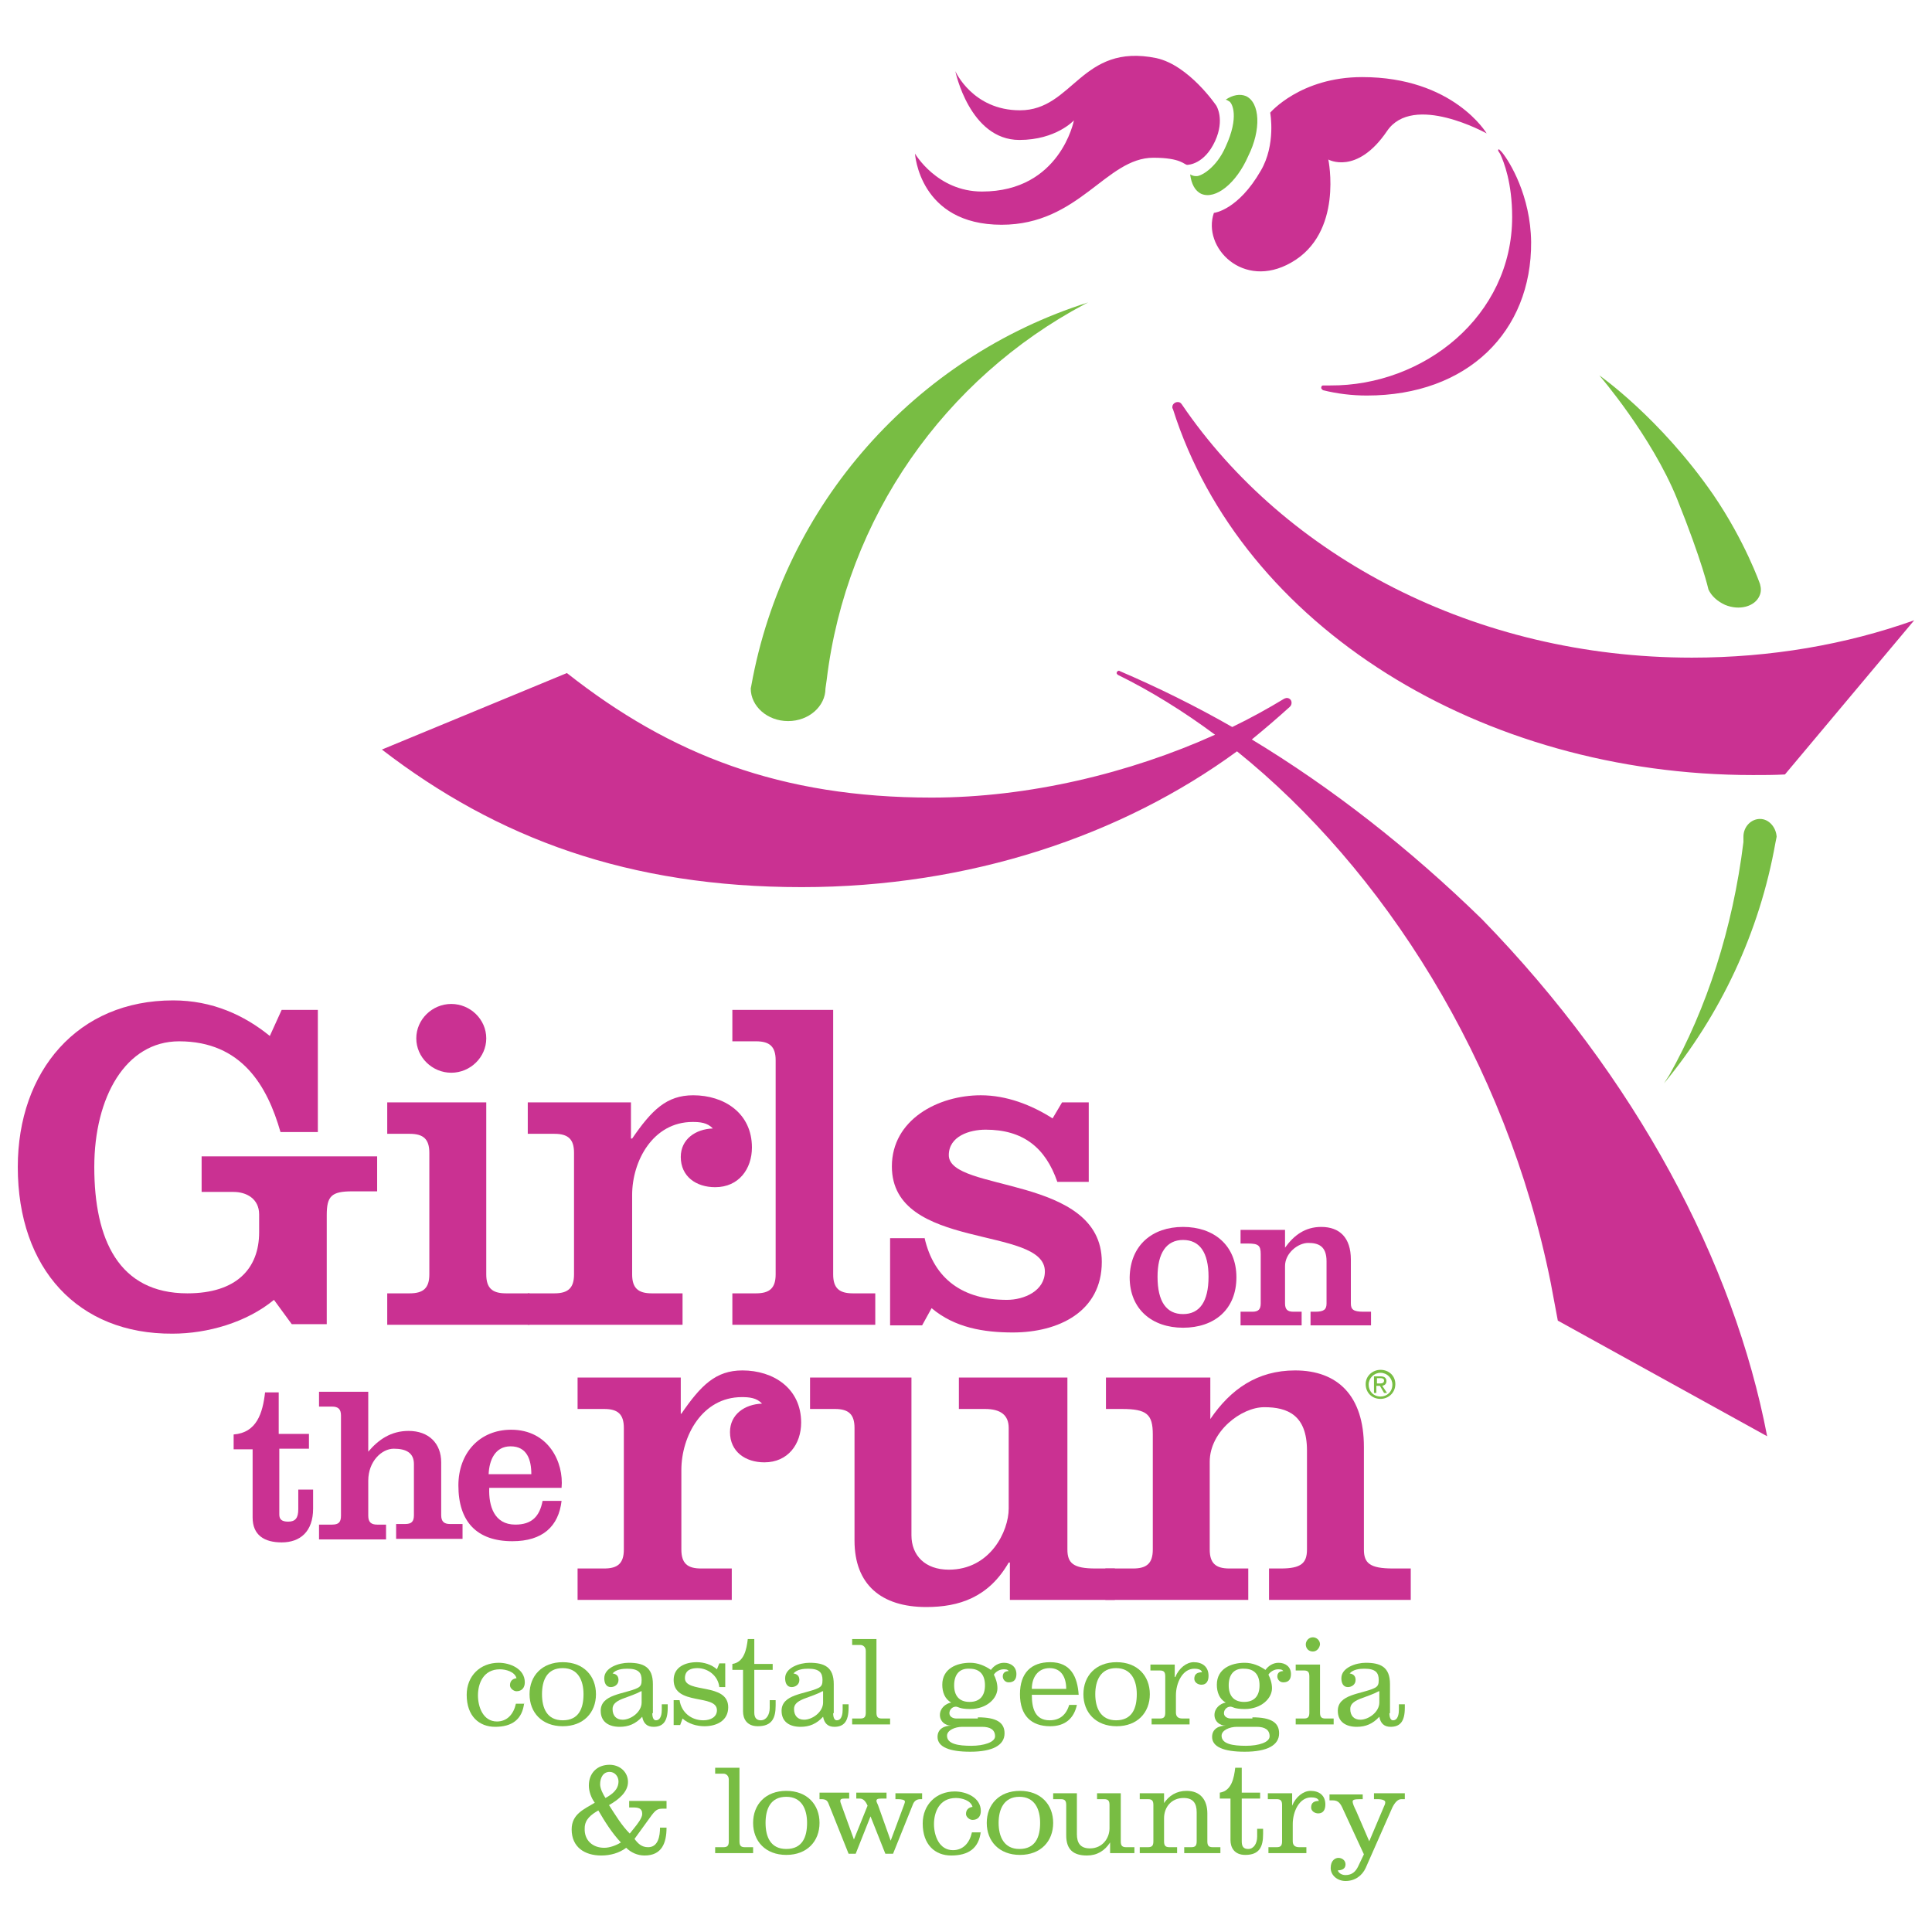 <?xml version="1.0" encoding="utf-8"?>
<!-- Generator: Adobe Illustrator 23.0.3, SVG Export Plug-In . SVG Version: 6.00 Build 0)  -->
<svg version="1.1" id="Layer_1" xmlns="http://www.w3.org/2000/svg" xmlns:xlink="http://www.w3.org/1999/xlink" x="0px" y="0px"
	 width="325.8px" height="325.8px" viewBox="0 0 325.8 325.8" style="enable-background:new 0 0 325.8 325.8;" xml:space="preserve"
	>
<style type="text/css">
	.st0{fill:#CA3192;}
	.st1{fill:#78BD43;}
	.st2{fill:none;}
</style>
<g>
	<g>
		<path class="st0" d="M47.5,170.3h6.1v20.6h-6.3c-2.2-7.7-6.5-15.3-17.1-15.3c-9,0-14.3,9.4-14.3,21.2c0,12.2,4.1,21.3,15.7,21.3
			c8.3,0,12.1-4.2,12.1-10.3v-3c0-2.7-2.2-3.8-4.3-3.8H34V195h29.6v5.9h-4.2c-3.5,0-4.3,0.8-4.3,4v18.4h-5.9l-3-4.1
			c-4.6,3.8-11.2,5.7-17.1,5.7C13.2,225,3,214,3,196.8c0-16.2,10.1-28.1,26.2-28.1c6.6,0,12,2.5,16.3,6L47.5,170.3z"/>
		<path class="st0" d="M65.3,223.4v-5.3h3.8c2.3,0,3.3-0.9,3.3-3.2v-20.5c0-2.3-1-3.2-3.3-3.2h-3.8v-5.3H82v29c0,2.3,1,3.2,3.3,3.2
			h4v5.3H65.3z M76.1,169.3c3.2,0,5.9,2.6,5.9,5.8c0,3.2-2.7,5.8-5.9,5.8s-5.9-2.6-5.9-5.8C70.2,171.9,72.9,169.3,76.1,169.3"/>
		<path class="st0" d="M106.4,192h0.2c3.3-4.8,5.8-7.3,10.3-7.3c5.2,0,9.9,3,9.9,8.8c0,3.6-2.2,6.7-6.2,6.7c-3.2,0-5.8-1.8-5.8-5.1
			c0-3,2.5-4.7,5.4-4.8c-0.9-1-2.2-1.1-3.4-1.1c-6.7,0-10.2,6.6-10.2,12.3v13.4c0,2.3,1,3.2,3.3,3.2h5.2v5.3H89v-5.3h4.5
			c2.3,0,3.3-0.9,3.3-3.2v-20.5c0-2.3-1-3.2-3.3-3.2H89v-5.3h17.4V192z"/>
		<path class="st0" d="M123.5,223.4v-5.3h4c2.3,0,3.3-0.9,3.3-3.2v-36.1c0-2.3-1-3.2-3.3-3.2h-4v-5.3h17v44.6c0,2.3,1,3.2,3.3,3.2
			h3.8v5.3H123.5z"/>
		<path class="st0" d="M155.9,208.7c1.6,7.1,6.6,10.5,13.9,10.5c2.9,0,6.4-1.5,6.4-4.8c0-7.8-25.8-3.4-25.8-17.7c0-7.9,7.8-12,15-12
			c4.3,0,8.5,1.6,12.1,3.9l1.6-2.7h4.5v13.4h-5.3c-2-5.8-5.8-8.8-12.1-8.8c-2.7,0-6.2,1.1-6.2,4.3c0,6.3,25.8,3.3,25.8,18
			c0,8.4-7.3,11.9-15,11.9c-4.9,0-9.8-0.8-13.7-4.1l-1.6,2.9h-5.4v-14.7H155.9z"/>
		<path class="st0" d="M114.7,238.4h0.2c3.3-4.8,5.8-7.3,10.3-7.3c5.2,0,9.9,3,9.9,8.8c0,3.6-2.2,6.7-6.2,6.7
			c-3.2,0-5.8-1.8-5.8-5.1c0-3,2.5-4.7,5.4-4.8c-0.9-1-2.2-1.1-3.4-1.1c-6.7,0-10.2,6.6-10.2,12.3v13.4c0,2.3,1,3.2,3.3,3.2h5.2v5.3
			H97.4v-5.3h4.5c2.3,0,3.3-0.9,3.3-3.2v-20.5c0-2.3-1-3.2-3.3-3.2h-4.5v-5.3h17.4V238.4z"/>
		<path class="st0" d="M170.3,269.8v-6.3h-0.2c-3.4,5.9-8.4,7.5-13.9,7.5c-7.6,0-12.1-3.8-12.1-11.2v-19c0-2.3-1-3.2-3.3-3.2h-4.2
			v-5.3h17.1v26.6c0,3.4,2.3,5.8,6.3,5.8c7,0,10.1-6.5,10.1-10.3v-13.6c0-2.2-1.4-3.2-4-3.2h-4.4v-5.3H180v29c0,2.3,1,3.2,4.7,3.2
			h3.3v5.3H170.3z"/>
		<path class="st0" d="M203.9,239.3h0.2c3.4-5,7.9-8.2,14.3-8.2c7.2,0,11.6,4.3,11.6,12.9v17.3c0,2.3,1,3.2,4.9,3.2h3v5.3h-23.9
			v-5.3h2c3.4,0,4.4-0.9,4.4-3.2v-16.7c0-6-3.3-7.3-7.2-7.3c-3.9,0-9.2,4.1-9.2,9.2v14.8c0,2.3,1,3.2,3.3,3.2h3.2v5.3h-24.1v-5.3
			h4.7c2.3,0,3.3-0.9,3.3-3.2v-19.4c0-3.4-1-4.3-5.2-4.3h-2.7v-5.3h17.6V239.3z"/>
		<path class="st0" d="M39.4,244.3v-2.4c3.9-0.3,4.9-3.6,5.3-7.1H47v7h5.1v2.5h-5v11.1c0,0.8,0.4,1.2,1.5,1.2c1.2,0,1.7-0.6,1.7-2.1
			v-3.3h2.5v3.2c0,3.9-2.2,5.7-5.3,5.7c-2.9,0-4.9-1.2-4.9-4.2v-11.5H39.4z"/>
		<path class="st0" d="M62.1,244.8L62.1,244.8c1.7-2,3.8-3.5,6.8-3.5c3.4,0,5.5,2.1,5.5,5.3v8.9c0,1.1,0.5,1.5,1.5,1.5H78v2.5H66.8
			v-2.5h1.5c1.1,0,1.5-0.4,1.5-1.5v-8.6c0-1.9-1.3-2.6-3.4-2.6c-2,0-4.3,2.1-4.3,5.4v5.9c0,1.1,0.5,1.5,1.5,1.5h1.5v2.5H53.8v-2.5
			H56c1.1,0,1.5-0.4,1.5-1.5v-16.9c0-1.1-0.5-1.5-1.5-1.5h-2.2v-2.5h8.3V244.8z"/>
		<path class="st0" d="M82.5,251c-0.1,2.9,0.8,6.1,4.4,6.1c2.8,0,4.1-1.4,4.6-4h3.2c-0.5,4.3-3.2,6.8-8.3,6.8c-6,0-9.1-3.3-9.1-9.4
			c0-5.5,3.6-9.4,8.9-9.4c6.3,0,8.9,5.5,8.5,9.8H82.5z M89.6,248.6c0-2.4-0.7-4.7-3.5-4.7c-2.6,0-3.6,2.3-3.7,4.7H89.6z"/>
		<path class="st0" d="M199.5,206.9c5.2,0,9,3.1,9,8.5c0,5.4-3.7,8.5-9,8.5c-5.2,0-9-3.1-9-8.5C190.6,210,194.3,206.9,199.5,206.9
			 M199.5,221.6c2.8,0,4.3-2.1,4.3-6.3c0-4.1-1.5-6.2-4.3-6.2c-2.8,0-4.3,2.2-4.3,6.2C195.2,219.5,196.7,221.6,199.5,221.6"/>
		<path class="st0" d="M216.7,210.4L216.7,210.4c1.5-2.1,3.4-3.5,6.1-3.5c3.1,0,5,1.8,5,5.5v7.4c0,1,0.4,1.4,2.1,1.4h1.3v2.3H221
			v-2.3h0.8c1.5,0,1.9-0.4,1.9-1.4v-7.1c0-2.6-1.4-3.1-3.1-3.1c-1.7,0-3.9,1.7-3.9,3.9v6.3c0,1,0.4,1.4,1.4,1.4h1.4v2.3h-10.3v-2.3
			h2c1,0,1.4-0.4,1.4-1.4v-8.3c0-1.5-0.4-1.8-2.2-1.8h-1.2v-2.3h7.5V210.4z"/>
		<path class="st0" d="M285.3,110.9c-36.6,0-68.6-17.1-86-42.7l0,0c-0.2-0.3-0.4-0.4-0.7-0.4c-0.5,0-0.9,0.4-0.9,0.8l0,0.2l0,0
			l0.1,0.2l0,0c11.6,36.6,51.9,61.7,97.8,61.7c1.8,0,3.6,0,5.4-0.1l21.8-26C311.3,108.7,298.6,110.9,285.3,110.9 M211.1,124.7
			c2.2-1.8,4.3-3.6,6.4-5.5c0.2-0.2,0.3-0.4,0.3-0.7c0-0.5-0.4-0.8-0.8-0.8c-0.2,0-0.3,0.1-0.4,0.1h0c-2.8,1.7-5.7,3.3-8.8,4.8
			c-6.3-3.6-12.6-6.7-18.9-9.4l0,0l-0.2-0.1c-0.2,0-0.4,0.2-0.4,0.4c0,0.1,0.1,0.2,0.2,0.3h0c5.5,2.7,11,6.1,16.4,10.1
			c-14.4,6.5-31.5,10.6-47.8,10.6c-25.4,0-44-7.2-61.5-21l-31.2,12.9c19.5,15,41.6,23.2,70.8,23.2c28.3,0,54-8.7,73.4-22.9
			c24.6,19.8,45.4,52.2,52.9,89.6c0.4,2.1,0.8,4.3,1.2,6.4l35.3,19.5c-5.6-29.3-22.1-60.5-48.1-87.2
			C237.6,143,224.5,132.8,211.1,124.7 M255,36.6c0,16.7-14.9,28.5-30.7,28.4c-0.4,0-0.8,0-1.2,0h0h0h0v0c-0.2,0-0.3,0.2-0.3,0.4
			c0,0.2,0.2,0.3,0.3,0.4h0l0,0h0c2.4,0.6,4.9,0.9,7.4,0.9c17,0,27.8-10.8,27.7-25.9c-0.1-7.8-3.6-13.5-4.9-15.1
			c-0.3-0.3-0.5-0.6-0.6-0.5c-0.2,0.2,0.1,0.4,0.3,0.8C253.6,27.3,255,30.8,255,36.6 M168.9,37.9c13.1,0,17.6-11.3,25.6-11.3
			c4.7,0,5.2,1.2,5.7,1.2c0.2,0,2.9-0.1,4.7-4c1.7-3.7,0.2-6,0.2-6S200.5,11,195,9.8c-12.7-2.6-14,8.8-23,8.8
			c-8,0-10.9-6.6-10.9-6.6s2.4,11.6,10.8,11.6c6.2,0,9.2-3.3,9.2-3.3s-2.3,12-15.5,12c-7.6,0-11.3-6.4-11.3-6.4S155,37.9,168.9,37.9
			 M217.7,44.3c8.9-5,6.3-17.4,6.3-17.4s4.8,2.7,9.9-4.8c4.4-6.5,16.8,0.4,16.8,0.4s-5.6-9.5-21-9.5c-10.4,0-15.5,6-15.5,6
			s1,5.4-1.6,9.8c-3.8,6.6-7.8,7.1-7.9,7.1C202.7,41.7,209.6,48.9,217.7,44.3"/>
	</g>
	<g>
		<path class="st1" d="M230.8,233.5c0-1.1,0.9-2,2-2c1.1,0,2,0.9,2,2c0,1.2-0.9,2-2,2C231.6,235.5,230.8,234.6,230.8,233.5
			 M232.8,235.9c1.3,0,2.5-1,2.5-2.5c0-1.4-1.1-2.4-2.5-2.4c-1.3,0-2.5,1-2.5,2.4C230.3,234.9,231.4,235.9,232.8,235.9 M232.2,233.7
			h0.5l0.7,1.2h0.5l-0.8-1.2c0.4-0.1,0.7-0.3,0.7-0.8c0-0.5-0.3-0.8-1-0.8h-1.1v2.8h0.4V233.7z M232.2,233.3v-0.9h0.6
			c0.3,0,0.6,0.1,0.6,0.4c0,0.4-0.3,0.5-0.7,0.5H232.2z"/>
		<path class="st1" d="M126.7,115.6l-0.1,0.5c0,3,2.8,5.5,6.3,5.5c3.5,0,6.3-2.5,6.3-5.5l0.2-1.4c3.3-27.5,20-50.9,43.5-63.4
			l0.6-0.3C154.4,60.2,132.2,85,126.7,115.6 M296.8,138.1c-1.5,0-2.8,1.3-2.8,3l0,0.9c-1.8,14.6-6.2,28.1-12.5,39.3l-0.9,1.4
			c9.5-11.5,16.1-25.4,18.8-40.6l0.2-1C299.5,139.5,298.3,138.1,296.8,138.1 M288.1,99.4c0.5,1.1,1.5,2,2.8,2.6c2.4,1,5,0.3,5.8-1.5
			c0.3-0.6,0.3-1.3,0.1-2c0,0-2.5-7.2-7.9-15.1c-9-13-19.2-20.1-19.2-20.1s8.8,10.2,13.1,20.8C287.1,94.8,288.1,99.4,288.1,99.4
			 M210.1,16.2c-1-0.4-2.2-0.2-3.4,0.6c0,0,0.1,0,0.6,0.3c0.5,0.3,1.7,2.6-0.6,7.6c-1.6,3.7-4.3,5.1-5,5c-0.6,0-1-0.3-1-0.3
			c0.2,1.6,0.8,2.8,1.9,3.3c2.4,1,5.9-1.8,7.9-6.4C212.7,21.9,212.5,17.3,210.1,16.2"/>
		<path class="st1" d="M88.4,287.1c-0.3,2.9-2.1,4.1-4.9,4.1c-2.7,0-4.8-1.8-4.8-5.4c0-3.2,2.3-5.4,5.4-5.4c1.9,0,4.4,1,4.4,3.3
			c0,0.9-0.5,1.5-1.4,1.5c-0.5,0-1.1-0.5-1.1-1c0-0.7,0.4-1.1,1.1-1.2c-0.3-1.1-1.8-1.5-2.8-1.5c-2.8,0-3.7,2.4-3.7,4.4
			c0,2,0.9,4.4,3.2,4.4c1.7,0,2.8-1.2,3.2-3H88.4z"/>
		<path class="st1" d="M100.5,285.7c0,3.1-2.1,5.4-5.6,5.4c-3.5,0-5.6-2.3-5.6-5.4s2.1-5.4,5.6-5.4
			C98.4,280.3,100.5,282.6,100.5,285.7 M91.4,285.7c0,2.3,0.8,4.4,3.5,4.4c2.7,0,3.5-2,3.5-4.4c0-2.3-0.9-4.4-3.5-4.4
			C92.2,281.3,91.4,283.4,91.4,285.7"/>
		<path class="st1" d="M110,288.9c0,0.7,0.2,1.2,0.6,1.2c0.9,0,1-1.2,1-1.8v-0.9h1v0.6c0,2.3-0.8,3.2-2.4,3.2
			c-1.1,0-1.7-0.6-1.9-1.7c-1.1,1.2-2.3,1.7-3.8,1.7c-1.8,0-3.2-0.8-3.2-2.7c0-2.8,3.9-2.8,6.1-3.8c0.7-0.3,0.8-0.7,0.8-1.4
			c0-1.2-0.5-1.9-2.4-1.9c-0.8,0-1.9,0.1-2.5,0.8c0.7,0.1,1,0.5,1,1.1c0,0.8-0.7,1.2-1.3,1.2c-0.8,0-1.1-0.7-1.1-1.5
			c0-1.8,2.5-2.6,4.1-2.6c2.5,0,4.1,0.7,4.1,3.6V288.9z M108.1,285.2c-0.9,0.5-1.9,0.8-3.2,1.3c-1.2,0.5-1.6,1-1.6,1.7
			c0,1.1,0.6,1.8,1.7,1.8c1.4,0,3.2-1.3,3.2-2.9V285.2z"/>
		<path class="st1" d="M114.6,286.7c0.3,2.1,2,3.4,4,3.4c1.3,0,2.3-0.6,2.3-1.7c0-2.8-7.3-0.7-7.3-5.1c0-2.2,2-3,3.9-3
			c1.2,0,2.5,0.4,3.4,1.2l0.4-1h1v4h-1c-0.2-1.9-1.9-3.2-3.7-3.2c-1,0-2.1,0.3-2.1,1.7c0,2.6,7.3,0.7,7.3,4.9c0,2.3-2,3.2-4,3.2
			c-1.3,0-2.7-0.4-3.7-1.3l-0.4,1.1h-1.1v-4.2H114.6z"/>
		<path class="st1" d="M123.5,280.6c2-0.3,2.4-2.5,2.6-4.2h1.1v4.2h3.1v1h-3.1v7.2c0,0.9,0.4,1.3,1.1,1.3c0.9,0,1.5-0.9,1.5-2.1
			v-1.3h1v0.9c0,2.1-0.6,3.5-3,3.5c-1.9,0-2.5-1.3-2.5-2.5v-7h-1.8V280.6z"/>
		<path class="st1" d="M140.5,288.9c0,0.7,0.2,1.2,0.6,1.2c0.9,0,1-1.2,1-1.8v-0.9h1v0.6c0,2.3-0.8,3.2-2.4,3.2
			c-1.1,0-1.7-0.6-1.9-1.7c-1.1,1.2-2.3,1.7-3.8,1.7c-1.8,0-3.2-0.8-3.2-2.7c0-2.8,3.9-2.8,6.1-3.8c0.7-0.3,0.8-0.7,0.8-1.4
			c0-1.2-0.5-1.9-2.4-1.9c-0.8,0-1.9,0.1-2.5,0.8c0.7,0.1,1,0.5,1,1.1c0,0.8-0.7,1.2-1.3,1.2c-0.8,0-1.1-0.7-1.1-1.5
			c0-1.8,2.5-2.6,4.1-2.6c2.5,0,4.1,0.7,4.1,3.6V288.9z M138.7,285.2c-0.9,0.5-1.9,0.8-3.2,1.3c-1.2,0.5-1.6,1-1.6,1.7
			c0,1.1,0.6,1.8,1.7,1.8c1.4,0,3.2-1.3,3.2-2.9V285.2z"/>
		<path class="st1" d="M147.8,288.8c0,0.7,0.2,1,0.9,1h1.4v1h-6.4v-1h1.4c0.7,0,0.9-0.3,0.9-1v-10.4c0-0.7-0.5-1-0.9-1h-1.4v-1h4.1
			V288.8z"/>
		<path class="st1" d="M164.9,289.6c3.2,0,4.5,0.9,4.5,2.7c0,2-2,3.1-5.8,3.1c-3.5,0-5.5-0.8-5.5-2.5c0-1.4,1.2-1.9,2.3-1.9v0
			c-1,0-1.9-0.7-1.9-1.8c0-1.1,0.9-1.9,1.9-2.1c-1.1-0.6-1.5-1.8-1.5-3c0-2.7,2.4-3.7,4.7-3.7c1.3,0,2.5,0.5,3.5,1.2
			c0.5-0.7,1.3-1.2,2.2-1.2c1.2,0,2.1,0.7,2.1,1.9c0,0.9-0.4,1.4-1.3,1.4c-0.6,0-1-0.5-1-1c0-0.6,0.4-0.9,1-0.9
			c-0.2-0.3-0.5-0.3-0.9-0.3c-0.6,0-1.3,0.4-1.6,0.9c0.3,0.6,0.6,1.4,0.6,2.3c0,1.7-1.8,3.5-4.6,3.5c-1.8,0-2-0.4-2.4-0.4
			c-0.6,0-1.1,0.5-1.1,1.1c0,0.6,0.6,0.9,1.2,0.9H164.9z M162.3,291.2c-1.3,0-2.6,0.6-2.6,1.5c0,1.4,1.9,1.7,4.1,1.7
			c2.1,0,4-0.6,4-1.6c0-1.1-0.8-1.6-2.2-1.6H162.3z M160.9,284.2c0,1.7,0.8,2.8,2.6,2.8c1.8,0,2.6-1.1,2.6-2.8
			c0-1.7-0.8-2.8-2.6-2.8C161.7,281.3,160.9,282.5,160.9,284.2"/>
		<path class="st1" d="M174,285.8c0,2.2,0.5,4.3,3,4.3c1.7,0,2.8-0.9,3.3-2.6h1.3c-0.5,2.3-2,3.6-4.5,3.6c-3.2,0-5.1-1.8-5.1-5.4
			s1.9-5.4,5.1-5.4c3.5,0,4.6,2.5,4.8,5.5H174z M179.8,284.8c0-1.9-0.8-3.5-2.8-3.5c-2,0-3,1.6-3,3.5H179.8z"/>
		<path class="st1" d="M193.9,285.7c0,3.1-2.1,5.4-5.6,5.4s-5.6-2.3-5.6-5.4s2.1-5.4,5.6-5.4S193.9,282.6,193.9,285.7 M184.7,285.7
			c0,2.3,0.9,4.4,3.5,4.4c2.7,0,3.5-2,3.5-4.4c0-2.3-0.9-4.4-3.5-4.4C185.6,281.3,184.7,283.4,184.7,285.7"/>
		<path class="st1" d="M198.2,282.8L198.2,282.8c0.6-1.5,1.9-2.5,3.1-2.5c1.5,0,2.5,0.8,2.5,2.3c0,0.8-0.3,1.5-1.2,1.5
			c-0.6,0-1.2-0.4-1.2-1c0-0.8,0.5-1.1,1.3-1.1c-0.1-0.5-0.8-0.6-1.3-0.6c-2,0-3.1,2.4-3.1,4.5v2.9c0,0.7,0.4,1,1.1,1h1.2v1h-6.4v-1
			h1.4c0.7,0,0.9-0.3,0.9-1v-6.1c0-0.7-0.2-1-0.9-1H194v-1h4.1V282.8z"/>
		<path class="st1" d="M211.2,289.6c3.2,0,4.5,0.9,4.5,2.7c0,2-2,3.1-5.8,3.1c-3.5,0-5.5-0.8-5.5-2.5c0-1.4,1.2-1.9,2.3-1.9v0
			c-1,0-1.9-0.7-1.9-1.8c0-1.1,0.9-1.9,1.9-2.1c-1.1-0.6-1.5-1.8-1.5-3c0-2.7,2.4-3.7,4.7-3.7c1.3,0,2.5,0.5,3.5,1.2
			c0.5-0.7,1.3-1.2,2.2-1.2c1.2,0,2.1,0.7,2.1,1.9c0,0.9-0.4,1.4-1.3,1.4c-0.6,0-1-0.5-1-1c0-0.6,0.4-0.9,1-0.9
			c-0.2-0.3-0.5-0.3-0.9-0.3c-0.6,0-1.3,0.4-1.6,0.9c0.3,0.6,0.6,1.4,0.6,2.3c0,1.7-1.8,3.5-4.6,3.5c-1.8,0-2-0.4-2.4-0.4
			c-0.6,0-1.1,0.5-1.1,1.1c0,0.6,0.6,0.9,1.2,0.9H211.2z M208.6,291.2c-1.3,0-2.6,0.6-2.6,1.5c0,1.4,1.9,1.7,4.1,1.7
			c2.2,0,4-0.6,4-1.6c0-1.1-0.8-1.6-2.2-1.6H208.6z M207.2,284.2c0,1.7,0.8,2.8,2.6,2.8c1.8,0,2.6-1.1,2.6-2.8
			c0-1.7-0.8-2.8-2.6-2.8C208,281.3,207.2,282.5,207.2,284.2"/>
		<path class="st1" d="M222.6,288.8c0,0.7,0.2,1,0.9,1h1.4v1h-6.4v-1h1.4c0.7,0,0.9-0.3,0.9-1v-6.1c0-0.7-0.2-1-0.9-1h-1.4v-1h4.1
			V288.8z M221.4,278.5c-0.7,0-1.2-0.5-1.2-1.2c0-0.6,0.5-1.2,1.2-1.2c0.6,0,1.2,0.5,1.2,1.2C222.5,278,222,278.5,221.4,278.5"/>
		<path class="st1" d="M234.3,288.9c0,0.7,0.2,1.2,0.6,1.2c0.9,0,1-1.2,1-1.8v-0.9h1v0.6c0,2.3-0.8,3.2-2.4,3.2
			c-1.1,0-1.7-0.6-1.9-1.7c-1.1,1.2-2.3,1.7-3.8,1.7c-1.8,0-3.2-0.8-3.2-2.7c0-2.8,3.9-2.8,6.1-3.8c0.7-0.3,0.8-0.7,0.8-1.4
			c0-1.2-0.5-1.9-2.4-1.9c-0.8,0-1.9,0.1-2.5,0.8c0.7,0.1,1,0.5,1,1.1c0,0.8-0.7,1.2-1.3,1.2c-0.8,0-1.1-0.7-1.1-1.5
			c0-1.8,2.5-2.6,4.1-2.6c2.5,0,4.1,0.7,4.1,3.6V288.9z M232.5,285.2c-0.9,0.5-1.9,0.8-3.2,1.3c-1.2,0.5-1.6,1-1.6,1.7
			c0,1.1,0.6,1.8,1.7,1.8c1.4,0,3.2-1.3,3.2-2.9V285.2z"/>
		<path class="st1" d="M112.4,303.9v1.1h-0.6c-0.9,0-1.2,0.2-1.9,1.1l-2.9,4c0.6,0.8,1.2,1.4,2.3,1.4c1.7,0,2-1.9,2-3.3h1.1
			c0,2.6-0.8,4.7-3.7,4.7c-1.2,0-2.3-0.5-3.1-1.3c-1.2,0.9-2.7,1.3-4.2,1.3c-2.8,0-5-1.4-5-4.4c0-2.6,2.1-3.4,3.9-4.5
			c-0.6-0.8-1-1.9-1-2.9c0-2.1,1.4-3.5,3.5-3.5c1.7,0,3.1,1.2,3.1,2.9c0,1.7-1.6,3-3.2,3.9c1.1,1.7,2.1,3.4,3.5,4.8l0.8-1
			c0.4-0.5,1.3-1.6,1.3-2.3c0-1-0.7-1.1-1.5-1.1h-0.7v-1.1H112.4z M101.9,311.6c0.9,0,2-0.4,2.8-0.9c-1.5-1.6-2.7-3.5-3.8-5.4
			c-1.2,0.7-2.3,1.5-2.3,3C98.5,310.3,99.9,311.6,101.9,311.6 M102.8,298.8c-1.1,0-1.6,1-1.6,2.1c0,0.7,0.5,1.7,0.9,2.3
			c1.1-0.6,2.2-1.4,2.2-2.8C104.3,299.6,103.7,298.8,102.8,298.8"/>
		<path class="st1" d="M124.7,310.5c0,0.7,0.2,1,0.9,1h1.4v1h-6.4v-1h1.4c0.7,0,0.9-0.3,0.9-1v-10.4c0-0.7-0.5-1-0.9-1h-1.4v-1h4.1
			V310.5z"/>
		<path class="st1" d="M138.2,307.4c0,3.1-2.1,5.4-5.6,5.4c-3.5,0-5.6-2.3-5.6-5.4c0-3.1,2.1-5.4,5.6-5.4
			C136.1,302,138.2,304.3,138.2,307.4 M129.1,307.4c0,2.3,0.8,4.4,3.5,4.4c2.7,0,3.5-2,3.5-4.4c0-2.3-0.9-4.4-3.5-4.4
			C129.9,303,129.1,305.1,129.1,307.4"/>
		<path class="st1" d="M138.3,302.3h4.9v1h-0.8c-0.5,0-0.7,0.1-0.7,0.4c0,0.2,0.1,0.4,0.2,0.7l2.1,5.8h0l2.3-5.7
			c-0.3-0.7-0.7-1.2-1.3-1.2h-0.6v-1h5.1v1h-0.9c-0.6,0-0.8,0.1-0.8,0.4c0,0.2,0.2,0.5,0.3,0.8l2.1,5.9h0l2.2-5.9
			c0.1-0.3,0.2-0.5,0.2-0.7c0-0.3-0.6-0.4-1.2-0.4h-0.4v-1h4.5v1h-0.3c-0.7,0-1.1,0.4-1.3,1l-3.3,8.2h-1.3l-2.5-6.3l-2.5,6.3h-1.2
			l-3.4-8.5c-0.2-0.5-0.5-0.7-1.2-0.7h-0.3V302.3z"/>
		<path class="st1" d="M165.4,308.8c-0.3,2.9-2.1,4.1-5,4.1c-2.7,0-4.8-1.8-4.8-5.4c0-3.2,2.3-5.4,5.4-5.4c1.9,0,4.4,1,4.4,3.3
			c0,0.9-0.5,1.5-1.4,1.5c-0.5,0-1.1-0.5-1.1-1c0-0.7,0.4-1.1,1.1-1.2c-0.3-1.1-1.8-1.5-2.8-1.5c-2.8,0-3.7,2.4-3.7,4.4
			c0,2,0.9,4.4,3.2,4.4c1.7,0,2.8-1.2,3.2-3H165.4z"/>
		<path class="st1" d="M177.6,307.4c0,3.1-2.1,5.4-5.6,5.4c-3.5,0-5.6-2.3-5.6-5.4c0-3.1,2.1-5.4,5.6-5.4
			C175.5,302,177.6,304.3,177.6,307.4 M168.4,307.4c0,2.3,0.9,4.4,3.5,4.4c2.7,0,3.5-2,3.5-4.4c0-2.3-0.9-4.4-3.5-4.4
			C169.3,303,168.4,305.1,168.4,307.4"/>
		<path class="st1" d="M187.2,310.7L187.2,310.7c-0.9,1.4-2.2,2.2-3.9,2.2c-2.3,0-3.5-1-3.5-3.4v-5.1c0-0.7-0.2-1-0.9-1h-1.3v-1h4
			v6.9c0,1.5,0.6,2.4,2.2,2.4c2.1,0,3.3-1.7,3.3-3.4v-3.9c0-0.7-0.2-1-0.9-1H185v-1h4v8.1c0,0.7,0.2,1,0.9,1h1.4v1h-4.1V310.7z"/>
		<path class="st1" d="M196.2,304.2L196.2,304.2c0.9-1.4,2.2-2.2,3.9-2.2c2.3,0,3.5,1.5,3.5,3.8v4.7c0,0.7,0.2,1,0.9,1h1.3v1h-6.1
			v-1h1.2c0.7,0,0.9-0.3,0.9-1v-4.9c0-1.5-0.6-2.4-2.2-2.4c-2.1,0-3.3,1.6-3.3,3.4v3.9c0,0.7,0.2,1,0.9,1h1.3v1h-6.3v-1h1.4
			c0.7,0,0.9-0.3,0.9-1v-6.1c0-0.7-0.2-1-0.9-1h-1.4v-1h4.1V304.2z"/>
		<path class="st1" d="M205.7,302.3c2-0.3,2.4-2.5,2.6-4.2h1.1v4.2h3.1v1h-3.1v7.2c0,0.9,0.3,1.3,1.1,1.3c0.9,0,1.5-0.9,1.5-2.1
			v-1.3h1v0.9c0,2.1-0.6,3.5-3,3.5c-1.9,0-2.5-1.3-2.5-2.5v-7h-1.8V302.3z"/>
		<path class="st1" d="M217.9,304.5L217.9,304.5c0.6-1.5,1.9-2.5,3.1-2.5c1.5,0,2.5,0.8,2.5,2.3c0,0.8-0.3,1.5-1.2,1.5
			c-0.6,0-1.2-0.4-1.2-1c0-0.8,0.5-1.1,1.3-1.1c-0.1-0.5-0.8-0.6-1.3-0.6c-2,0-3.1,2.4-3.1,4.5v2.9c0,0.7,0.4,1,1.1,1h1.2v1h-6.4v-1
			h1.4c0.7,0,0.9-0.3,0.9-1v-6.1c0-0.7-0.2-1-0.9-1h-1.5v-1h4.1V304.5z"/>
		<path class="st1" d="M229.9,303.4h-0.5c-1,0-1.3,0.1-1.3,0.4c0,0.3,0.2,0.8,0.6,1.6l2.2,5.1l2.5-5.9c0.1-0.2,0.2-0.4,0.2-0.7
			c0-0.3-0.5-0.5-1.3-0.5h-0.6v-1h5.2v1h-0.6c-0.6,0-1.1,0.6-1.5,1.4l-4.5,10.2c-0.6,1.3-1.8,2.2-3.4,2.2c-1.3,0-2.5-0.9-2.5-2.2
			c0-1.3,0.8-1.7,1.3-1.7c0.6,0,1.2,0.4,1.2,1.1c0,0.8-0.7,1-1.3,1c0.1,0.4,0.6,0.8,1.3,0.8c1.1,0,1.7-0.6,2.1-1.4l1-2.1l-3.7-8
			c-0.4-0.8-0.8-1.1-1.6-1.1h-0.5v-1h5.6V303.4z"/>
	</g>
	<rect class="st2" width="325.8" height="325.8"/>
</g>
</svg>
